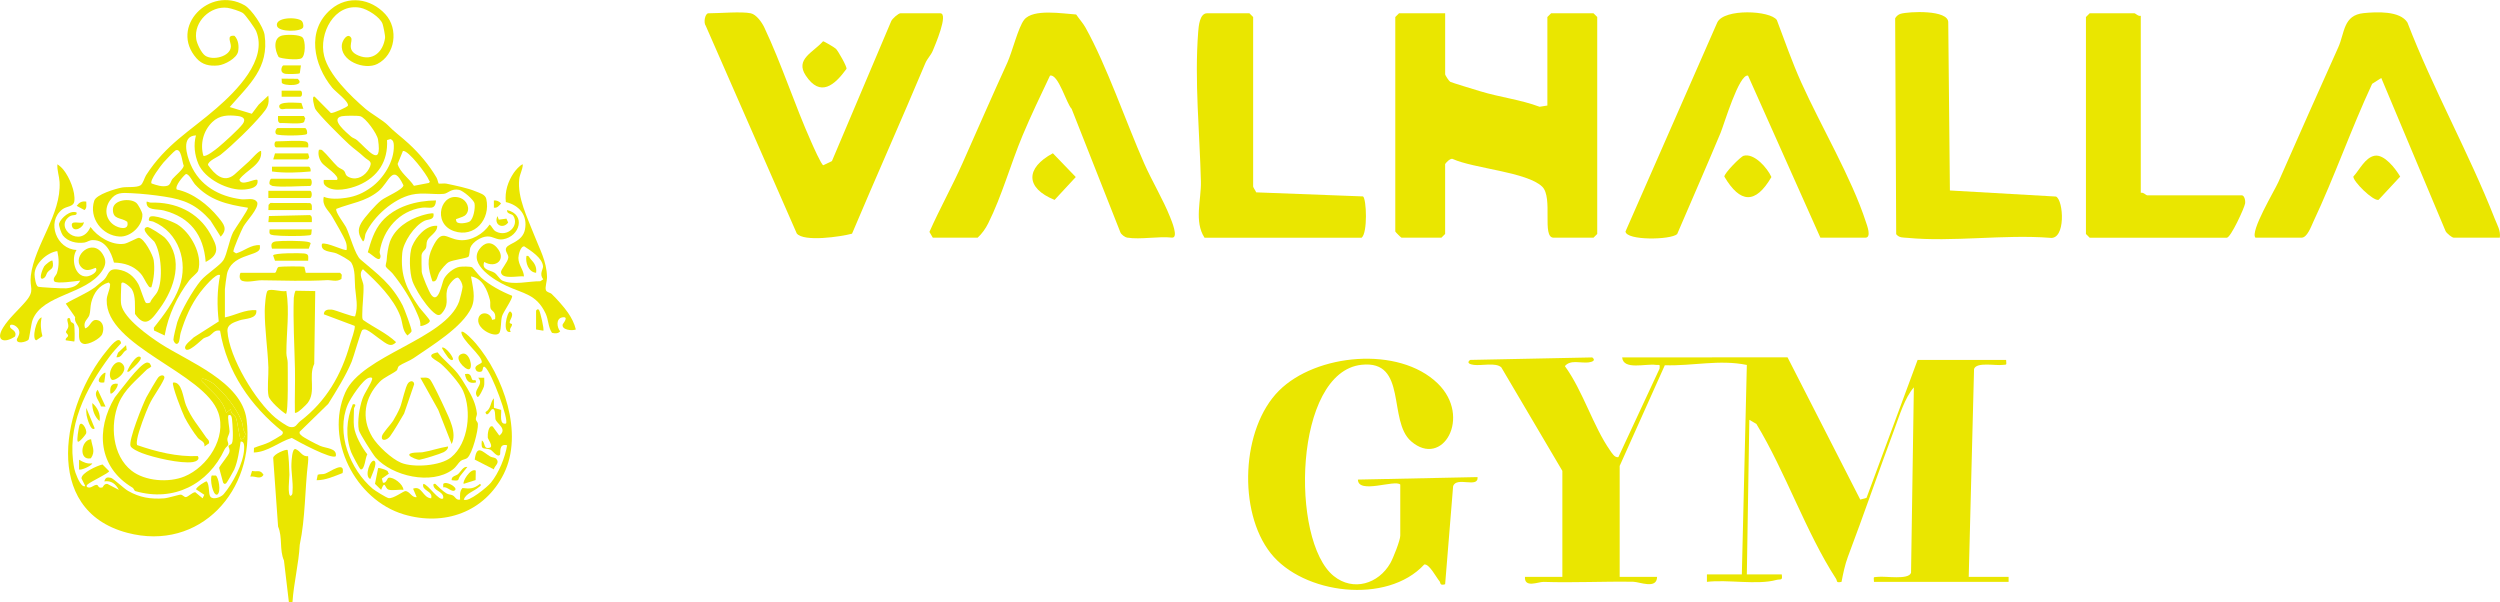 <svg xmlns="http://www.w3.org/2000/svg" id="Capa_2" data-name="Capa 2" viewBox="0 0 971 233.83"><defs><style>      .cls-1 {        fill: #eae600;      }    </style></defs><g id="Capa_1-2" data-name="Capa 1"><g><g><path class="cls-1" d="M606.81,182.87l-23.71-40.2c-2.24-1.99-7.56-.55-10.68-.95-1.41-.18-3-.74-1.43-1.93l47.44-.97c1.54,1.17,0,1.76-1.43,1.94-3.05.37-7.02-1.19-9.2,1.44,6.98,9.54,10.99,23.39,17.57,32.77.68.97,1.78,2.91,3.21,2.58l16-34.38c.22-2-.11-1.26-1.44-1.45-3.98-.57-12.64,2.15-13.09-2.9l64.23-.04,28.25,55.26,2.43-.68,19.84-53.57h34.38c.13,2.27.33,1.71-1.44,1.94-2.74.35-10.09-1.24-11.02,1.59l-2.07,80.73h15.49v1.94h-52.29c-.13-2.27-.33-1.71,1.44-1.94,3-.38,12.01,1.31,12.96-1.59l1.09-72.02c-3.51,4.02-5.58,10.96-7.53,16.19-6.15,16.52-11.89,33.17-18.11,49.69-1.09,2.89-1.87,6.6-2.45,9.67-2.27.48-1.55-.31-2.16-1.25-11.55-17.77-19.71-41.66-30.91-60.09l-2.74-1.6-.97,60.04h13.56c.42,2.66-.45,1.69-2.13,2.16-7.33,2.04-19.06-.25-26.93.74v-2.9h13.56l1.94-81.35c-10.73-2.2-21.05.47-31.85.11l-17.54,39.11v43.1h14.53c-.07,4.93-6.78,1.93-9.25,1.89-11.54-.19-23.41.44-34.81.05-2.04-.07-7.53,2.53-7.26-1.94h14.53v-41.16Z"></path><path class="cls-1" d="M561.3,5.16v23.73c0,.32,1.47,2.59,1.96,2.88.53.31,9.96,3.16,11.78,3.71,7.55,2.3,15.53,3.21,22.94,5.99l3.02-.48V6.61l1.45-1.45h16.46l1.45,1.45v84.26l-1.45,1.45h-15.49c-4.7,0-.1-15.56-4.41-19.8-5.79-5.71-26.77-7.1-34.76-10.77-.99-.48-2.96,1.78-2.96,2v27.12l-1.45,1.45h-15.49c-.17,0-2.42-2.25-2.42-2.42V6.61l1.45-1.45h17.92Z"></path><path class="cls-1" d="M291.6,5.16c2.15.46,4.3,3.49,5.22,5.43,6.82,14.41,11.79,30.07,18.31,44.64.65,1.46,3.86,8.78,4.64,8.95l3.35-1.61,22.98-54.24c.35-1.05,2.88-3.17,3.61-3.17h15.49c3.37,0-2.18,12.78-2.9,14.53s-2.16,3.09-2.9,4.85c-9.31,22.16-19.12,44.08-28.47,66.22-4.34,1.17-18.76,3.3-21.47-.09l-35.34-80.64c-.98-1.27-.27-4.87,1.02-4.87,4.32,0,12.86-.77,16.46,0Z"></path><path class="cls-1" d="M876.03,92.32c-2.25-2.29,7.46-18.37,8.89-21.62,7.71-17.46,15.39-34.88,23.25-52.29,2.57-5.68,1.88-12.53,9.92-13.32,4.98-.49,14.09-.97,16.97,3.68,9.96,25.93,23.81,50.44,33.94,76.27.93,2.38,2.32,4.55,1.93,7.27h-17.92c-.63,0-2.83-1.73-3.18-2.63l-24.94-59.4-3.55,2.27c-8.19,17.58-14.62,36.11-22.87,53.64-.82,1.75-2.36,6.12-4.53,6.12h-17.92Z"></path><path class="cls-1" d="M707.04,92.32l-28.1-62.95c-3.47-.83-9.33,19.03-10.67,22.24-5.49,13.14-11.25,26.21-16.86,39.31-2.5,2.29-19.71,2.56-20.07-1l35.66-81.22c2.68-5.47,20.6-4.65,23.13-.91,3.03,8.03,5.94,16.37,9.46,24.19,7.64,16.99,19.53,37,25.14,54.27.38,1.17,2.31,6.07-.25,6.07h-17.43Z"></path><path class="cls-1" d="M437.83,92.32c-.82-.13-2.43-1.23-2.72-2.2l-18.89-47.86c-1.98-1.91-5.15-13.66-8.4-12.89-3.62,7.66-7.39,15.45-10.65,23.25-4.6,11-8.04,23.49-13.34,34.11-1.04,2.08-2.39,4-4.1,5.58h-17.43l-1.31-2.23c3.97-8.98,8.94-17.88,12.92-26.85,5.78-13.03,11.42-25.92,17.32-38.85,1.94-4.25,4.24-13.76,6.55-16.69,3.47-4.41,15.01-2.37,20.2-2.06,1.15,1.71,2.62,3.29,3.63,5.09,8.3,14.89,15.69,36.63,22.79,52.75,3.01,6.83,7.31,13.91,10.09,20.9.59,1.49,3.3,7.93.79,7.93-5.36-.61-12.33.84-17.43,0Z"></path><path class="cls-1" d="M543.87,188.2c-2.06-2.06-16.38,3.88-16.46-1.93l46.47-.97c.42,4.54-8.26-.42-9.49,3.57l-3.1,38.06c-2.25.61-1.62-.53-2.22-1.23-1.28-1.5-3.96-6.8-5.89-6.45-14.45,15.66-47.06,11.6-59.68-4.42-12.75-16.19-11.41-48.43,3.25-63.09,14.36-14.36,46.54-17.51,61.67-2.8,13.35,12.99,1.87,33.08-10.35,22.45-9.15-7.96-1.27-31.64-19.24-29.71-26.36,2.83-27.76,68.37-10.82,82.04,7.58,6.12,17.41,3.05,22-5,1.1-1.93,3.85-8.86,3.85-10.68v-19.85Z"></path><path class="cls-1" d="M738.23,5.35c3.03-.89,18.67-1.69,18.47,3.41l.64,65.22,41.22,2.36c2.97,1.45,3.86,16.97-2.38,16.03-17.75-1.39-37.86,1.7-55.3.01-1.64-.16-3.21.08-4.4-1.42l-.4-83.87c.49-.83,1.2-1.46,2.14-1.74Z"></path><path class="cls-1" d="M486.73,72.47c.09.53.92,1.54,1.17,2.24l41.5,1.58c1.35.94,1.85,14.18-.55,16.04h-61.01c-4.12-6.31-1.24-14.77-1.41-21.84-.46-18.99-2.53-39.03-1.05-58.1.17-2.14.56-7.23,3.43-7.23h16.46l1.45,1.45v65.86Z"></path><path class="cls-1" d="M831.48,6.13v68.76c.95-.31,2.1.97,2.42.97h36.8c.99,0,1.49,1.94,1.3,3.17-.27,1.73-5.58,13.3-7.11,13.3h-53.26l-1.45-1.45V6.61l1.45-1.45h17.43c.32,0,1.47,1.28,2.42.97Z"></path><path class="cls-1" d="M324.72,19c.82.87,4.29,6.86,4.06,7.75-4.63,6.34-10.14,11.18-15.83,2.58-4.21-6.36,2.88-8.93,6.73-13.3.36-.02,4.56,2.45,5.05,2.97Z"></path><path class="cls-1" d="M408.94,59.53l8.89,9.23-8.23,8.88c-11.42-4.62-11.34-12.39-.66-18.11Z"></path><path class="cls-1" d="M677.24,60.5c4.09-1.12,9.19,4.71,10.78,8.26-6.21,10.65-12.13,10.24-18.29-.17,0-1.34,6.3-7.76,7.51-8.09Z"></path><path class="cls-1" d="M922.26,60.5c3.76-.75,8.2,5.03,9.97,8.09l-8.41,9.05c-2.23.44-9.93-7.23-9.78-9.06,2.37-2.55,4.53-7.34,8.21-8.08Z"></path></g><g><path class="cls-1" d="M87.37,123.28c3.98-.82,7.88-3.15,12.18-2.81.49,3.52-4.35,3.18-6.57,3.97s-4.79,1.52-4.64,4.16c.58,10.12,10.95,27.31,18.74,33.76.97.8,4.41,3.26,5.46,3.46,2.48.49,2.57-1.09,4.09-2.26,10.11-7.75,15.94-17.95,19.3-29.87.36-1.29,2.24-6.27,1.8-7.13l-11.95-4.49c.02-1.71,1.54-1.95,3.04-1.83,1.42.11,8.53,3.09,9.11,2.57,1.23-3.91.33-7.21,0-11.01-.25-2.95.16-7.05-1.47-9.78-.57-.97-4.54-3.08-5.77-3.6-1.89-.79-6.37-.47-5.65-3.72,1.72-.83,8.96,2.98,9.6,2.34.09-1.14.05-2.06-.36-3.15-.88-2.32-3.87-7.32-5.25-9.74-1.48-2.59-4.08-4.16-3.28-7.72,2.38,1.04,6,.81,8.61.42,3.89-.58,6.79-1.89,9.91-4.16,4.53-3.31,8.89-9.91,8.69-16.17-.04-1.14-.17-2.01-1.29-2.51l-1.35.39c.45,8.23-3.58,14.36-11.05,17.53-3.37,1.43-9.44,2.86-12.55.48-1-.76-1.11-1.25-.98-2.53h5.15c1.34-1.41-4.88-5.28-5.84-6.58-1.08-1.45-1.68-3.37-1.18-5.14.65-.03.9-.14,1.42.32,1.72,1.51,3.98,4.51,5.83,6.24.7.66,1.94,1.01,2.44,1.55.9.98.25,1.87,2.26,2.66,3.01,1.18,5.97-.67,7.44-3.3,1.77-3.17-.08-3-1.83-4.65-2-1.89-3.91-3.13-5.86-4.91-2.23-2.02-12.31-11.95-13.22-13.95-.19-.43-1.56-5.15-.13-4.56l6.28,6.33c.87.2,6.56-2.36,6.65-2.88.27-1.7-4.79-5.33-6.13-6.96-7.19-8.81-10.17-22.22-.47-30.45,6.53-5.54,15.44-4.24,21.08,1.88,5.28,5.73,3.91,15.83-3.1,19.37-4.95,2.5-14.63-1.17-13.73-7.63.22-1.59,2.16-4.57,3.52-2.64.99,1.4-2.2,4.82,2.86,6.98,5.59,2.38,9.62-1.41,10.37-6.84.11-.82-.65-4.48-.95-5.39-.93-2.73-5.95-5.81-8.66-6.32-10.12-1.92-16.2,10.06-14.05,18.73,1.84,7.41,10.29,15.56,16.03,20.5,2.08,1.79,7.03,4.63,8.66,6.33,2.35,2.46,5.38,4.65,8.2,7.26,4.06,3.75,7.83,8.17,10.75,13.13.42.72.68,2.19.78,2.27.3.26,2.18-.09,2.97.08,3.51.74,8.27,1.68,11.49,3.03,1.56.65,3.71,1.16,4.1,2.92,1.76,7.87-4.55,15.23-12.51,12.52-8.8-3-5.08-15.75,2.55-12.85,2.42.92,3.9,4.16,2.13,6.32-.78.96-2.07,1.11-3.09,1.58-.6.28-1.19.01-.66,1.21s4.25.58,5.13-.02c1.51-1.03,2.22-5.27,1.88-7-.29-1.47-4.45-4.95-5.98-5.28-3-.65-4.35,1.4-5.93,1.55-3.79.37-8.31-.65-12.55.33-7.01,1.61-14.72,8.38-17.79,15-.41.88-.26,2.79-1.07,3.15-1.68-2.47-2.29-4.36-.69-7.15,1.24-2.17,5.65-7.13,7.72-8.77,1.86-1.48,8.53-4.16,8.69-5.88-4.29-8.99-5.42-1.1-9.84,2.39-5.11,4.05-10.42,4.48-16.22,6.76-.64,1.02,3.18,5.94,3.74,7.08,1.58,3.18,3.48,10.73,5.66,12.6,6.82,5.83,11.95,9.41,16.35,17.84.62,1.19,3.62,9.2,3.46,9.96-.12.59-1.15,1.2-1.55,1.7-2.07-1.78-1.87-4.99-2.81-7.48-2.66-7.03-9.08-13.29-14.52-18.26-1.97,1.84.14,4.63.21,6.34.14,3.45-.48,7.69-.48,11.21,0,.72-.07,1.44.27,2.11,4.24,3,9.06,5.07,12.87,8.66-.79.87-1.63,1.31-2.81.98-1.83-.51-6.37-4.65-8.45-5.65-.59-.31-1.3-.44-1.88-.04-.53.37-3.35,10.46-4.11,12.29-2.33,5.59-5.93,11.29-9.12,16.41l-11.04,10.77c-.26.67.05.87.43,1.31.8.93,6.05,3.59,7.49,4.22,2.32,1.01,6.63.84,6.08,3.99-1.48,1.5-15-5.82-17.1-7.08-4.95,1.5-9.34,5.51-14.75,5.67l.07-1.8c1.87-.8,4.19-1.33,5.98-2.22.57-.28,4.54-2.57,4.73-2.77.41-.43.64-.69.41-1.32-12.4-9.94-21.65-23.22-24.3-39.2-2.17-.49-2.92,1.27-4.25,2.07-.69.42-1.55.49-2.28.99s-6.38,6.29-7.04,3.72c-.34-1.34,2.49-3.23,3.32-4.17l9.74-6.21c-.7-5.99-.66-12.05.52-17.95-1.38-1.29-6.79,5.41-7.69,6.6-3.65,4.8-5.87,10.04-7.63,15.79-.32,1.03-.33,3.1-.85,3.84-.85,1.21-1.87-.33-1.96-1.22-.06-.56,1.21-5.92,1.49-6.75,1.53-4.53,6.08-12.49,9.15-16.17,2.09-2.51,7.65-6,8.83-8.01,1.42-2.44,2.17-7.65,3.73-10.79.6-1.22,6.17-9.06,5.71-9.51-8.09-1.26-14.96-2.86-20.6-9.15-.73-.81-2.3-4.13-3.46-3.93-1.11.82-4.43,4.74-3.54,6.01,6.25,1.29,12.15,5.93,16.13,10.81,2.15,2.64,3.77,4.54.92,7.5l-3.99-6.31c-5.44-6.1-9.99-8.04-17.91-9.25-4.03-.62-8.63-1.13-12.74-1.32-3.74-.17-6.1-.45-8.4,2.87-2.14,3.1-1.75,7.02,1.36,9.33,1.97,1.47,6.31,2.47,5.41-1.09-2.39-1.76-5.62-.74-5.59-4.78.03-3.82,6.72-4.58,9.09-2.57.74.63,2.31,3.54,2.36,4.45.22,4.34-4.49,8.86-8.85,8.63-6.84-.36-12.05-7.27-9.84-13.94.79-2.4,8.29-4.65,10.81-5.11,1.89-.34,5.51.13,7.13-.83.98-.58,1.57-2.98,2.17-3.92,7.79-12.09,17.07-17.09,27.36-26.04,7.54-6.56,20.01-18.79,15.41-29.94-.48-1.16-4.16-6.38-5.15-7.03-1.08-.72-4.6-1.84-5.94-2.02-6.66-.89-13.22,5.38-12.18,12.18.27,1.77,1.98,5.35,3.46,6.38,2.95,2.05,9.77.38,9.99-3.48.1-1.72-1.92-4.59,1.41-4.22,1.51,1.53,1.8,4.06,1.4,6.11-.5,2.62-5.19,5.13-7.71,5.4-3.4.35-6.21-.25-8.45-2.78-10.7-12.13,5.05-28.34,18.69-20.58,2.69,1.53,7.31,8.4,7.75,11.46,1.85,12.88-5.98,19.34-13.54,28.06l8.58,2.61,2.68-3.55,3.73-3.5c.51,3.52-.42,4.85-2.5,7.33-4.03,4.79-11.07,11.63-16,15.62-1.12.91-4.93,2.4-4.93,3.98,2.52,3.61,6.15,7.23,10.29,3.71,1.77-1.51,3.72-3.44,5.66-5.11.59-.5,4.13-4.61,4.68-3.98.65,5.25-5.76,7.28-8.43,11.01.55,3.05,6.18-.62,7.02.23.49,2.91-2.68,3.46-4.97,3.68-6.28.62-15.51-4.07-18-9.99-1.45-3.45-1.91-7.39-.92-11.03-5.85.24-3.61,7.68-2.1,11.23,3.52,8.28,11.05,12.48,19.68,13.58,2.06.26,5.11-.89,6.24,1.27.56,2.39-4.14,7.08-5.43,9.4-.67,1.2-4.05,8.89-3.85,9.67l1.05.68c3.14-.89,5.78-3.47,9.23-3.2-.02.5.11,1.11-.07,1.57-1.1,2.73-11.19,2.02-12.74,9.78-.18.9-.77,5.14-.77,5.75v11.01ZM94.24,48.19c1.49-2.06.07-2.91-1.94-3.14-3.78-.43-7.04-.34-9.84,2.36-3.48,3.36-4.79,8.43-3.48,13.07.96.65,4.87-2.47,5.8-3.25,2.11-1.74,8.02-7.07,9.45-9.04ZM132.68,45.16c-4.62,1.07,1.96,6.35,3.64,7.86.68.61,1.65.81,2.34,1.4,3.84,3.29,9.94,11.51,8.17-.2-.35-2.32-4.82-8.46-6.86-9.07-1.01-.3-6.18-.25-7.29,0ZM58.85,71.25c1.85.65,4.23,1.48,6.19.89,1.19-.36,1.32-1.9,1.99-2.69,1.07-1.25,4.12-3.68,4.34-5.05-.7-1.66-.93-7.06-3.2-5.99-.5.24-4.05,3.97-4.67,4.7-.99,1.17-5.47,6.97-4.65,8.14ZM156.49,58.65l-2.05,5.02c.9,3.33,4.46,5.57,6.33,8.5l5.78-1.11c.73-.56.25-.54.08-1.03-.79-2.18-8.06-11.84-10.13-11.39Z"></path><path class="cls-1" d="M47.09,118.37c1.1,5.38,10.84,12.26,15.31,15.15,10.77,6.97,31.48,14.74,33.36,29.39,3.52,27.41-18.07,51.52-46.36,44.02-33.56-8.9-25.04-50.03-7.92-70.75,1.03-1.24,4.89-6.43,5.57-2.89-1.49,1.63-3.04,3.25-4.36,5.03-9.48,12.77-17.07,27.4-13.83,43.71.32,1.61,1.93,5.72,3.23,6.61.37.26.95.44.95-.02l-1.39-2.8c-.08-2.17,6.17-4.98,8.17-5.42l2.57,2.6c0,.75-7.12,4-8.4,5.18-.62.57-.29,1.02.22,1.14,1.3.31,2.09-.94,3.29-.99.89-.04.42,1.47,2.25.99.33-.09.51-1.47,1.95-1.37l4.45,2.31c-1.15-2.25-2.94-3.72-5.62-3.28.41-1.48.97-1.75,2.55-1.39.92.21,5.03,4.14,6.65,5.07,4.52,2.59,8.79,3.28,14,2.9,1.62-.12,5.91-1.51,6.51-1.44.72.08,1.26.94,1.9.95.87.01,2.56-1.91,3.71-1.89l2.84,2.36.67-1.36-3.23-2.14c.16-.87,3.82-3.33,4.2-3.05,1.15,1.52.56,4.83,1.37,5.9,1.04,1.36,4.13.28,5.2-.98,3.51-4.13,7.64-11.93,7.92-17.41.05-.99.15-3.29-1.36-2.97-.54,3.53-1.07,7.58-2.49,10.87-.28.66-2.87,5.14-3.12,5.31-.59.4-.79.27-1.18-.25l-1.57-5.76c.71-1.41,3.6-4.75,3.95-5.93.4-1.36-.34-1.95-.3-2.55.02-.32.96-.42,1.33-1.05.68-1.16.24-7.56.04-9.26-.1-.84-.24-2.02-1.35-1.67-.53.65.42,5.26.39,6.34-.03.98-.71,1.85-.85,2.85-.11.81.45,1.66.35,2.23-.09.5-1.08,1.15-1.4,1.83-6.4,13.71-19.89,20.55-34.68,16.26-.49-.14-.55-1.02-1.09-1.34-13.32-7.92-14.41-22.42-6.89-35.08,2.14-2.6,9.41-12.72,12.28-13.48.47-.12.96.07,1.33.35l.55,1.08c-.47.65-1.33.83-1.87,1.38-3.89,4-8.54,7.51-10.82,13.05-3.4,8.27-2.44,20.22,5,26.08,5.25,4.14,14.5,4.76,20.55,2.28,9.01-3.69,16.51-15.07,13.18-24.76-5.37-15.61-43.75-25.76-43.36-43.79.04-1.88,1.13-3.76,1.26-5.38.06-.72.25-.89-.53-1.42-3.78,1.11-5.81,4.16-6.73,7.78-.4,1.57-.29,3.58-.73,4.9-.5,1.52-2.59,2.48-1.67,5.12,2.13-.43,2.21-3.78,4.79-3.18,2.41.55,2.69,3.43,1.88,5.41-.75,1.82-5.43,4.31-7.26,3.79-2.6-.74-1.41-4.28-1.84-6.15-.28-1.23-1.84-2.37-1.42-4.2l-3.64-5.26c3.67-2.23,7.86-3.82,11.35-6.35.37-.27,3.32-2.74,3.5-2.92,1.88-1.89,1.43-4.56,5.4-3.98,3.64.53,6.17,2.51,7.93,5.66.74,1.32,2.43,7.12,3,7.32.49.17,1.16.09,1.61-.19.58-1.58,2.15-2.85,2.82-4.21,2.23-4.52,1.52-15.15-1.23-19.42-.34-.53-5.99-4.98-2.76-5.66.83-.17,6.13,3.36,6.97,4.27,7.44,8.07,3.61,19.55-2.07,27.34-3.1,4.26-5.57,8.01-9.64,2.14-.07-2.95.34-6.95-1.19-9.55-.56-.94-4.14-4.02-4.14-1.94s-.37,6.17,0,7.96ZM93.47,170.59c1.18.15,1.69-1.17,1.85-2.11-1.11-1.53-.87-3.49-1.51-5.03-2.23-5.39-6.54-10.65-10.87-14.42-.52-.45-3.94-2.37-4.46-1.86-.26,1.24.1,1.03.58,1.54,3.27,3.55,7.51,6.51,8.79,11.57l1.86-1.4c-.3,1.74,1.55,2.5,1.86,3.18.62,1.32,1.47,8.13,1.9,8.53Z"></path><path class="cls-1" d="M169.8,87.69c.26,2.45-3.17,4.03-3.86,5.74-.41,1.02-.18,2-.46,2.82-.34,1-1.62,1.46-1.76,2.96-.05.56.02,5.78.08,6.39.15,1.4,2.83,7.82,3.72,8.97,2.82,3.67,4.12-4.75,4.9-6.24,1.05-2.01,3.81-4.32,6.09-4.69.94-.15,4.19-.22,4.89.21.31.19,2.65,3.22,3.5,3.99,3.19,2.89,7.98,5.44,11.96,7.02.58.81-3.48,6.4-3.9,8.04-.49,1.9-.23,4.44-.88,6.15-.96,2.56-8.85-.82-8.33-5.02.42-3.32,4.77-2.94,5.37.2l1.18-.27c.45-3.16-1.4-2.92-1.79-4.28-.27-.96.06-2.07-.2-3.08-1.02-3.95-2.87-8.52-7.38-9.24.65,3.87,1.94,8.35.18,12.13-3.57,7.67-15.56,14.82-22.51,19.64-1.46,1.01-4.27,2.04-5.51,2.93-.78.56-.54,1.44-1.05,1.87-1.4,1.18-4.88,2.61-6.55,4.34-5.88,6.1-7.37,14.05-2.85,21.52,2.01,3.32,7.43,8.41,11.11,9.94,4.73,1.97,15.3,1.29,19.46-2.11,6.8-5.54,8.05-18.04,4.67-25.77-1.34-3.06-6.06-8.28-8.65-10.56-1.7-1.49-6.76-3.29-1.27-4.44,2.22,2.9,5.57,5.37,7.8,8.22,1.12,1.43,2.84,4.18,3.69,5.66,1.9,3.29,3.31,5.93,3.78,9.83.09.76-.49,1.54-.42,2.28.06.65.77,1.06.81,1.79.15,2.53-2.15,11.55-4.1,13.21-.72.62-1.82.57-2.58,1.17-.95.74-1.59,2.24-3.16,3.4-8.23,6.07-23.36,2.54-29.86-4.68-1.08-1.2-6.31-9.47-6.54-10.66-.66-3.4.24-8.88,1.39-12.17.85-2.42,3.19-5.55,3.74-7.51.26-.91-.53-.83-1.15-.68-2.44.57-7.31,8.1-8.3,10.44-4.7,11.13.93,25.2,9.68,32.66.81.69,5.36,3.53,6.21,3.66,1.82.27,5.73-2.7,6.43-2.73,1.75-.06,2.59,2.7,4.46,2.33l-1.4-3.27c3.44-1.36,3.72,3.54,7.02,3.74.88-2.94-3.9-2.86-3.04-5.62,1.91.19,6.21,7.08,7.72,5.62.35-2.31-2.64-2.73-3.51-4.21-.32-.54-.67-1.61.46-1.4,1.28,1.26,2.77,2.73,4.29,3.68.77.48,1.73.41,2.48.8.95.49,1.33,2.01,2.84,1.61-.03-1.57-.24-3.26.94-4.48,2.92.39,4.42.26,6.79-1.61.82.56-.15,1-.54,1.33-1.84,1.58-4.87,2.34-5.78,4.76,1.78,1.3,9.3-5.01,10.55-6.54,3.07-3.77,5.52-9.77,6.31-14.53-3.51-.91-2.37,3.32-2.82,3.74-1.13,1.05-2.83-1.74-3.75-2.08-2.38-.88-3.74.66-3.25-3.54,1.51.88.42,3.44,2.99,2.84,1.7-.4-.61-3.21-.69-4-.12-1.13.27-5.06,1.93-4.26l2.56,3.53c3.38-2.63-1.1-4.59-1.52-6.43-.2-.88.2-4.84-1.54-3.65-.27.19-1.79,3.29-2.33.96,2.34-1.35,1.75-3.72,3.27-5.39l.03,3.73,2.81.8c.13,1.9-.79,5.83,1.85,5.31,1.29-1.25-5.52-19.97-8.2-22.01-1.14-.43-.39,1.47-1.44,1.84-.54.19-1.5.11-1.86-.41-1.31-1.87,1.14-2.25,2.1-3.11.55-2.43-8.01-8.76-7.92-11.91.85-.85,4.96,3.7,5.6,4.46,10.68,12.58,18.73,34.94,10.88,50.67-7.41,14.86-23.11,20.45-38.87,15.73-18.79-5.63-30.75-29.05-22.7-47.32,6.41-14.54,38.86-20.65,44.24-35.38.27-.74,1.36-5.09,1.34-5.71-.05-1.15-.82-2.75-1.73-3.5-1.24-.37-3.4,2.46-3.88,3.53-1.67,3.8.75,5.96-1.95,9.65-.76,1.04-1.47,1.79-2.77.99-2.34-1.44-5.54-5.97-6.95-8.43-.69-1.19-1.75-3.12-2.19-4.37-1.17-3.35-1.45-10.49-.11-13.69,1.54-3.66,5.42-8.18,9.71-7.85Z"></path><path class="cls-1" d="M29.76,97.06c-2.27,3.26-.82,10.61,3.95,10.3,1.29-.08,4.47-1.58,3.55-3.27-.35-.38-3.52,2.28-5.84-.49-3.49-4.17,4.54-11.4,8.53-4.78,1.44,2.39,1.17,4.18-.34,6.44-6.16,9.18-23.07,9-26.94,18.96-.59,1.51-1.27,7.41-1.62,7.75-.95.92-4.82,1.81-4.5-.26.62-1.16,1.29-2.19.79-3.51-.84-2.22-4.23-2.92-3.32-.93.26.58,2.74,1.34,1.79,3.43-4.06,2.79-7.76,1.67-4.62-3.44,2.32-3.77,6.11-6.98,8.9-10.31,3.59-4.28,1.31-5.11,1.88-9.83,1.43-12.01,11.87-23.76,11.17-36.45-.12-2.22-1.03-4.58-.85-6.86.82.5,1.74,1.36,2.34,2.11,2.31,2.85,4.72,8.53,4.24,12.21-.3,2.29-2.96,1.84-4.73,3.23-6.17,4.82-2.2,15.44,5.64,15.72ZM22.27,97.52c-3.98.54-8.84,4.87-8.85,9.08,0,1.04.46,4.3,1.35,4.74.54.26,9.74.75,10.95.64,2.23-.21,4.37-.84,5.44-2.99-1.62.16-9.28,1.37-10.1.26-.71-1.27.74-2.17,1.06-3.21.89-2.87.8-5.61.14-8.53Z"></path><path class="cls-1" d="M203.06,63.8c-.02,2.1-1.18,3.72-1.4,5.86-.73,7.17,3.19,14.85,5.73,21.42,2.17,5.63,4.96,10.36,5.07,16.51.03,1.57-.83,3.91-.44,5.08.3.9,1.63.93,2.25,1.51,1.77,1.67,4.94,5.24,6.32,7.26s2.48,4.12,3.07,6.53c-1.44.63-5.72.17-5.1-2.01.05-.18,2.74-3.28-.26-2.67-2.41.5-2.04,3.84-.74,5.39-.73.97-2.11.86-3.17.6-1.56-2.31-1.3-5.05-2.5-7.57-3.54-7.46-8.61-7.63-15.12-10.65-4.47-2.07-14.92-8.27-10.6-14.25,1.89-2.62,4.5-3.28,6.79-.67,3.95,4.5-.3,8.31-4.89,5.6-1.15,3.15,2.33,3.13,3.99,4.2.96.62,2.14,2.64,3.04,3.05,4.27,1.91,10.26.19,14.74.25l1.15-.74c-1.67-2.09,0-3.92-.08-5.04-.24-3.3-4.8-6.12-7.25-7.75-1.49-.23-2.32,3.39-2.32,4.47,0,2.77,2.07,4.66,2.17,7.18-1.96-.33-8.65,1.4-8.93-1.65-.09-1.01,2.66-3.85,2.85-5.64.14-1.34-1.6-2.58-.72-3.95,1.05-1.65,6.2-2.24,7.17-6.89,1.15-5.53-2.18-9.53-7.41-10.74-.47-4.09.82-8.01,3.09-11.37.6-.88,2.38-3.01,3.48-3.3Z"></path><path class="cls-1" d="M119.67,177.17c.09.83.07,1.68-.03,2.5-1.27,10.45-.98,21.34-3.22,31.91-.39,7.38-2.32,14.77-2.82,22.25h-1.4s-1.91-16.13-1.91-16.13c-1.83-4.12-.48-9.05-2.28-13.17l-1.9-26.65c-.01-1.41,5.05-3.61,5.62-3.07.47,3.16.6,6.42.68,9.6.02,1.08-.86,8.19.5,8.19.86-.56.66-1.24.72-2.08.25-3.2-.58-7.27-.44-10.38.06-1.29.25-5.86,1.52-5.75,2.02.7,2.59,3.12,4.96,2.78Z"></path><path class="cls-1" d="M111.22,113.02c1.31,7.95,0,16.09.01,24.11,0,1.34.51,2.49.51,3.71,0,1.79.34,19.95-.73,19.93-1.74-1.05-6.27-5.06-6.69-6.9-.63-2.8.03-7.99-.08-11.16-.26-7.23-1.43-14.7-1.42-22,0-1.41.38-7.18,1.12-7.77,1.26-1.02,5.4.57,7.27.08Z"></path><path class="cls-1" d="M122.44,113.05l-.39,28.28c-2.37,4.9.85,10.76-2.58,15.22-.47.61-4.28,4.45-4.93,3.73-.12-5.69.14-11.42.02-17.11-.2-9.13-.77-18.46-.45-27.54.02-.48.41-2.48.72-2.71l7.61.13Z"></path><path class="cls-1" d="M29.76,82.54c.23,1.55-1.38.54-2.84,1.6-5.99,4.38,4.45,12.63,8.23,4.02,2.66,3.77,8.29,7.24,13.09,6.52,1.43-.22,4.95-2.3,5.65-2.3,2.03,0,5.55,6.75,5.81,8.69.47,3.46.1,7.21-.9,10.5-.83.18-.93-.24-1.33-.78-.99-1.31-1.59-3.13-2.9-4.6-2.71-3.02-6.32-4.1-10.31-4.21-1.06-4.07-3.23-8.74-8.18-8.73-1.48,0-2.17.79-3.3.96-3.01.44-6.45-.34-8.39-2.8-.52-.66-1.71-3.92-1.44-4.63.84-2.22,4.35-5.3,6.8-4.24Z"></path><path class="cls-1" d="M181.88,99.77c-.72.51-6.06,1.23-7.57,2.02-1.05.55-2.93,2.84-3.59,3.91-1.02,1.66-.91,4.02-2.79,3.53-1.64-4.91-2.27-8.44.1-13.24,3.71-7.52,5.1-3.28,10.48-2.74,4.52.45,9.2-2.36,11.66-6.03,1.02.78,1.25,2.08,2.44,2.7,4.56,2.38,9.22-2.29,6.73-6.15-.49-.76-2.64-.62-2.38-2.18,7.4,1.73,4.99,10.24-1.57,11.35-2.47.41-3.84-1.2-6.17-1.1s-5.64,2.11-6.52,4.29c-.38.93-.23,3.21-.82,3.63Z"></path><path class="cls-1" d="M63.95,130.31l-4.13-1.95-.09-1.06c3.77-4.76,7.84-10.07,9.94-15.86,3.56-9.81-.33-21.19-10.03-25.31-1.21-.51-2.41.17-1.56-1.74,1.06-1.5,8.88,1.66,10.53,2.62,5.4,3.13,10.21,11.92,8.36,18.14-.26.86-2.61,2.63-3.38,3.65-4.78,6.31-8.28,13.65-9.64,21.51Z"></path><path class="cls-1" d="M168.4,83c.27,2.61-1.98,2.02-3.55,2.77-3.88,1.86-8.22,8.26-8.61,12.47-.81,8.81,1.72,14.14,6.54,21.06.58.83,4.07,4.63,4.16,5.24.16,1.12-3.39,2.35-3.69,2.02.19-1.78-.65-3.4-1.33-5-2.25-5.32-5.85-10.88-9.46-15.36-.59-.73-2.36-2.08-2.57-2.6-.28-.68.25-1.71.29-2.57.07-1.76.61-5.37,1.26-7.12,1.99-5.33,7.09-8.57,12.29-10.19.76-.24,4.27-1.27,4.68-.71Z"></path><path class="cls-1" d="M106.81,105.95c.68-.23.58-1.97,1.46-2.28.55-.19,9.58-.33,9.96,0l.52,2.29h13.35l.66.75-.15,1.63c-1.81,1.29-4,.38-5.61.47-8.49.48-16.82.16-25.34.05-2.09-.03-5.21.93-7.4.28-1.87-.55-.98-3.18-.8-3.18h13.35Z"></path><path class="cls-1" d="M79.89,101.74c-.82-10.55-6.04-17.35-16.3-20-2.66-.69-6.97.19-6.65-3.42.15-.15,1.14.4,1.63.38,9.45-.32,18.31,3.56,23.11,12.12,2.65,4.73,4.07,7.85-1.78,10.92Z"></path><path class="cls-1" d="M53.25,172.87c7.56,2.62,15.53,4.6,23.58,4.27.92,1.35-.72,2.14-1.9,2.32-4.71.73-15.25-1.73-19.86-3.5-1.13-.43-3.92-1.67-4.36-2.69-.92-2.13,4.72-16.19,6.13-18.94.59-1.15,4.18-7.34,4.75-7.89,1.23-1.18,2.74-.65,2.13.72-1.46,3.27-4.23,6.69-5.81,10.12-1.36,2.96-4.11,10.15-4.61,13.19-.13.78-.29,1.6-.06,2.39Z"></path><path class="cls-1" d="M169.34,77.85c-.28,4.07-2.68,2.45-5.38,2.81-8.94,1.22-15.16,8.52-16.5,17.15-.09.57.4,1.27.34,1.82-.29,2.81-3.58-1.19-4.95-1.63,1.22-4.27,2.47-8.53,5.43-11.95,5.11-5.9,13.48-8.14,21.06-8.21Z"></path><path class="cls-1" d="M109.72,13.77c1.63-.37,6.74-.44,7.85.85s1.17,6.86-.42,7.98c-1.27.91-8.24.22-8.95-.49-1.5-2.62-2.28-7.5,1.52-8.35Z"></path><path class="cls-1" d="M137.49,165.68c.44,3.51,3.05,8.04,5.18,10.8-.8,1.08-.99,6.22-2.6,5.83-.37-.09-3.35-5.81-3.66-6.64-2.27-6.05-1.9-12.77.62-18.65,1.89-.27.46,1.21.46,1.64,0,2.16-.25,4.99,0,7.03Z"></path><path class="cls-1" d="M175.42,172.46l-5.21-13.28-6.96-12.47c1.26.06,2.82-.41,3.77.67s4.69,8.97,5.54,10.86c1.87,4.15,5.03,9.93,2.86,14.22Z"></path><path class="cls-1" d="M80.09,169.92c.37.56,1.33,1.02,1.08,2.26l-1.76,1.23c.26-2-1.68-2.28-2.54-3.32-1.65-2.01-3.95-5.65-5.14-7.97-.91-1.77-5.21-12.81-4.5-13.53,3.47-.51,3.88,6.03,5.01,8.8,2.09,5.11,4.96,8.18,7.85,12.53Z"></path><path class="cls-1" d="M156.98,160.58c-1.41,2.36-3.94,6.79-5.45,8.83-1.21,1.64-3.53,2.13-3.21.09.2-1.28,3.51-4.67,4.33-6,.86-1.39,2.11-3.73,2.73-5.23.82-2,2.08-8.24,3.15-9.49.9-1.05,2.24-.94,2.34.45l-3.9,11.35Z"></path><path class="cls-1" d="M150.46,182.9c.28.24.26.79.6,1.05l-2.74,1.93.41,1.58c1.31.42,1.65-1.79,2.19-1.9,1.88-.4,5.74,2.54,5.77,4.71-1.7-.23-4.21.38-5.76-.09s-1.28-4.08-2.9.09l-2.38-2.35,1.21-6.08c.34-.33,3.21.73,3.6,1.06Z"></path><path class="cls-1" d="M121.1,86.28h-16.86l.21-2.37,15.89-.37c1.08.36.75,1.83.77,2.75Z"></path><path class="cls-1" d="M104.23,76.91v-2.81h16.16c.93,0,.93,2.81,0,2.81h-16.16Z"></path><path class="cls-1" d="M121.1,81.6h-16.86l.07-2.03.7-.74,15.33.03c1.08.36.75,1.83.77,2.75Z"></path><path class="cls-1" d="M105.87,72.23c-.2-.03-1.14-.51-1.2-.77-.16-.57.22-2.04.73-2.04h14.99c.93,0,.93,2.81,0,2.81-4.07,0-10.85.59-14.52,0Z"></path><path class="cls-1" d="M105.64,96.58c-.51-1.61-.25-2.62,1.61-2.84,2.5-.29,9.67-.27,12.1.16.38.07,1.22.22,1.31.62l-.73,2.06h-14.29Z"></path><path class="cls-1" d="M117.24,8.17c.44.44.72,1.77.53,2.38-.57,1.87-9.57,2.01-10.19-.48-.85-3.45,7.94-3.62,9.66-1.9Z"></path><path class="cls-1" d="M121.1,89.09l-.2,1.9c-.33.48-.91.4-1.41.46-2.83.34-10.26.29-13.1-.07-1.74-.22-1.88-.53-1.68-2.29h16.39Z"></path><path class="cls-1" d="M119.69,101.27h-12.88l-.73-2.06c.22-.99,10.46-.96,11.99-.77,2,.24,1.65,1,1.62,2.83Z"></path><path class="cls-1" d="M191.81,182.3l-7.43-3.8c.81-6.1,2.99-3.01,6.08-1.16.67.4,1.75.25,2.34.93,1.4,1.61-.7,2.56-.99,4.03Z"></path><path class="cls-1" d="M118.52,49.74c.64.2.99,1.8.66,2.3-.48.72-10.86.8-11.86.09-.68-.62-.29-1.92.43-2.39h10.77Z"></path><polygon class="cls-1" points="119.69 59.58 120.13 61.17 119.46 61.92 106.11 61.92 106.81 59.58 119.69 59.58"></polygon><path class="cls-1" d="M119.93,64.73c.64.18.83,1.25.7,1.87-4.86.44-9.96.69-14.99,0v-1.87h14.29Z"></path><path class="cls-1" d="M174.02,173.41c.1,1.02-.97,1.82-1.74,2.23-1.25.66-7.95,2.73-9.31,2.92-.82.12-3.58-1.02-3.93-1.65-.77-1.39,4.37-1.14,4.86-1.22,3.42-.56,6.7-1.75,10.12-2.29Z"></path><path class="cls-1" d="M118.52,54.9c1.3.22,1.32,1.18,1.17,2.34h-12.41c-.88,0-.88-2.34,0-2.34,3.16,0,8.41-.47,11.24,0Z"></path><path class="cls-1" d="M107.98,45.06h10.07l.52.96c-.26.39-.26,1.06-.51,1.38-.84,1.03-7.59.25-9.3.4-1.08-.36-.75-1.83-.77-2.75Z"></path><path class="cls-1" d="M47.44,141.21c3.05,2.83-2.83,7.17-4.11,6.23-2.14-2.27,1.44-8.7,4.11-6.23Z"></path><path class="cls-1" d="M122.97,186.52l.44-2.13c.92-.36,1.94-.08,2.86-.42,2.02-.73,7.87-5.12,6.79-.23-3.23,1.22-6.53,2.79-10.09,2.78Z"></path><path class="cls-1" d="M35.38,170.59c.37,2.86,1.83,4.63-.08,7.41-4.78,1.05-3.99-7.09.08-7.41Z"></path><path class="cls-1" d="M116.88,25.39l-.44,3.07c-.48.33-4.58.33-5.44.23-2.8-.34-1.47-3.3-.91-3.3h6.79Z"></path><path class="cls-1" d="M27.58,125c.3.42,1.08.27,1.26,1.31.12.66.31,6.04-.01,6.34l-3.27-.47c-.28-.87.8-1.18.87-1.72.08-.61-.71-.99-.8-1.42-.09-.46.81-1.26.91-2.25.12-1.29-1.19-3.37.42-3.29.43.37.31,1.06.62,1.49Z"></path><path class="cls-1" d="M117.82,42.25h-6.79c-.43,0-2.25.67-2.57-.71-.57-2.43,7.11-1.53,8.6-1.56l.77,2.28Z"></path><path class="cls-1" d="M179.5,137.4c2.86-.83,4.38,5.52,2.7,6.02-1.48.44-6.6-4.89-2.7-6.02Z"></path><path class="cls-1" d="M82.26,184.68l1.55.02c.93.34,2.32,6.43.52,7.44-1.73.4-2.9-6.16-2.07-7.46Z"></path><path class="cls-1" d="M109.39,37.56v-2.34h7.26c.88,0,.88,2.34,0,2.34h-7.26Z"></path><path class="cls-1" d="M16.18,123.28c-.55,2.43-.34,4.91.29,7.28l-2.39,1.62c-1.82-.38-.07-8.44,2.09-8.9Z"></path><path class="cls-1" d="M208.21,120.71c.09-.38.76-.95,1.18-.24.47.8,2.06,7.51,1.63,7.97l-2.81-.47v-7.26Z"></path><path class="cls-1" d="M184.79,182.77l-.06,3.69-4.62,1.46c-.67-.67,2.6-6.26,4.68-5.15Z"></path><path class="cls-1" d="M109.39,30.54l6.25.07c3.36,3.02-5.75,2.83-6.19,1.51l-.06-1.58Z"></path><path class="cls-1" d="M30.24,171.53c-.56-.54.29-4.82.48-5.84.56-3.05,3.24.88,2.73,2.69-.1.35-2.72,3.62-3.21,3.15Z"></path><path class="cls-1" d="M206.07,100.6c1.51,1.52,2.5,3.12,2.15,5.35-2.89-.2-4.27-3.94-3.74-6.55,1.03-.22,1.07.67,1.6,1.2Z"></path><path class="cls-1" d="M188.07,146.7c-.05,1.12.17,2.29-.11,3.41-.12.47-1.81,4.23-2.46,4.09-2.33-2.56,2.79-4.82.23-7.49h2.34Z"></path><path class="cls-1" d="M198.05,125.53l.82.34c.11,1.14-1.39,1.77-.49,3.03-3.57.96-1.44-7.9-.23-7.95,2.04,1.39-.68,3.51-.1,4.58Z"></path><path class="cls-1" d="M145.45,179.03c1.25.93-1.14,5.73-1.63,7.02-2.59-1.04.23-8.07,1.63-7.02Z"></path><path class="cls-1" d="M41,157.94l-1.79-.08c-.51-2.05-3.23-4.49-1.25-6.47l3.04,6.55Z"></path><path class="cls-1" d="M54.59,138.74c.82.78-2.85,4.14-3.51,4.68-.53.44-.76,1.14-1.64.93-.29-.29,3.46-7.24,5.15-5.62Z"></path><path class="cls-1" d="M193.71,85.32l2.99-.4.67,1.51c-2,2.71-5.79.91-4.14-2.5l.48,1.38Z"></path><path class="cls-1" d="M35.85,179.97c-.37,1.08-4.62,2.86-5.15,2.34v-3.75c1.66.96,3.14,1.7,5.15,1.41Z"></path><path class="cls-1" d="M36.79,166.38c-1.53,1.5-3.02-4.26-3.15-5.04-.17-.97-.16-1.94-.12-2.92l3.27,7.96Z"></path><path class="cls-1" d="M97.21,185.11l.69-2.2c2.02.47,3.12-.7,4.45,1.5-1.29,2.07-3.14.36-5.15.7Z"></path><path class="cls-1" d="M38.66,163.57c-1.93-1.71-2.91-4.48-2.8-7.03,2.06,1.78,3.29,4.31,2.8,7.03Z"></path><path class="cls-1" d="M32.57,86.28c-.1,2.16-3.95,4.16-4.61,1.56s3.34-.7,4.61-1.56Z"></path><path class="cls-1" d="M181.52,181.37c-.88,1.21-1.94,2.3-2.82,3.52-1.07,1.49.11,2.03-3.27,1.62-.21-1.6,1.75-1.73,2.45-2.34,1.07-.91,2-3.1,3.63-2.81Z"></path><path class="cls-1" d="M33.51,78.31c-.03,1.13.36,2.51-.71,3.28l-3.02-1.64c1.02-1.34,1.99-1.92,3.74-1.64Z"></path><path class="cls-1" d="M176.83,190.26c-1.1,1.42-3.27-1.54-4.68-.94v-1.38c1.27-1.25,5.45,1.33,4.68,2.32Z"></path><path class="cls-1" d="M48.96,134.06l.25,1.87c-1.7.68-1.83,3.13-4,2.81l.62-1.73,3.12-2.95Z"></path><path class="cls-1" d="M183.51,147.55c.41.4,1.65-.47,1.28,1.03-2.74.53-3.73-.74-4.21-3.27,2.67-.66,2.3,1.64,2.93,2.25Z"></path><path class="cls-1" d="M175.89,139.68c-.55.55-1.39-.33-1.81-.76-.29-.3-2.63-3.71-2.4-3.91,1.38-.53,4.79,4.1,4.21,4.68Z"></path><path class="cls-1" d="M41,144.83l-.51,3.7c-4.79.78-.14-4.43.51-3.7Z"></path><path class="cls-1" d="M45.69,149.05c.47.99-2.18,4.46-2.81,3.74-.26-2.27.11-4.07,2.81-3.74Z"></path><path class="cls-1" d="M191.82,80.66v-2.81c1.07-.11,2.1.37,2.8,1.17-.82.86-1.45,1.88-2.8,1.64Z"></path><path class="cls-1" d="M93.47,170.59c-.43-.4-1.28-7.21-1.9-8.53-.32-.67-2.16-1.44-1.86-3.18l-1.86,1.4c-1.28-5.06-5.52-8.02-8.79-11.57-.48-.52-.84-.3-.58-1.54.52-.51,3.94,1.41,4.46,1.86,4.33,3.77,8.64,9.03,10.87,14.42.64,1.54.4,3.5,1.51,5.03-.16.94-.67,2.26-1.85,2.11Z"></path><path class="cls-1" d="M20.39,101.27c.71,3.37-.67,2.95-1.89,4.43-.67.82-.54,2.16-2.09,2.58-1.49-.07.38-4.27.76-4.85s2.83-2.62,3.22-2.16Z"></path></g></g></g></svg>